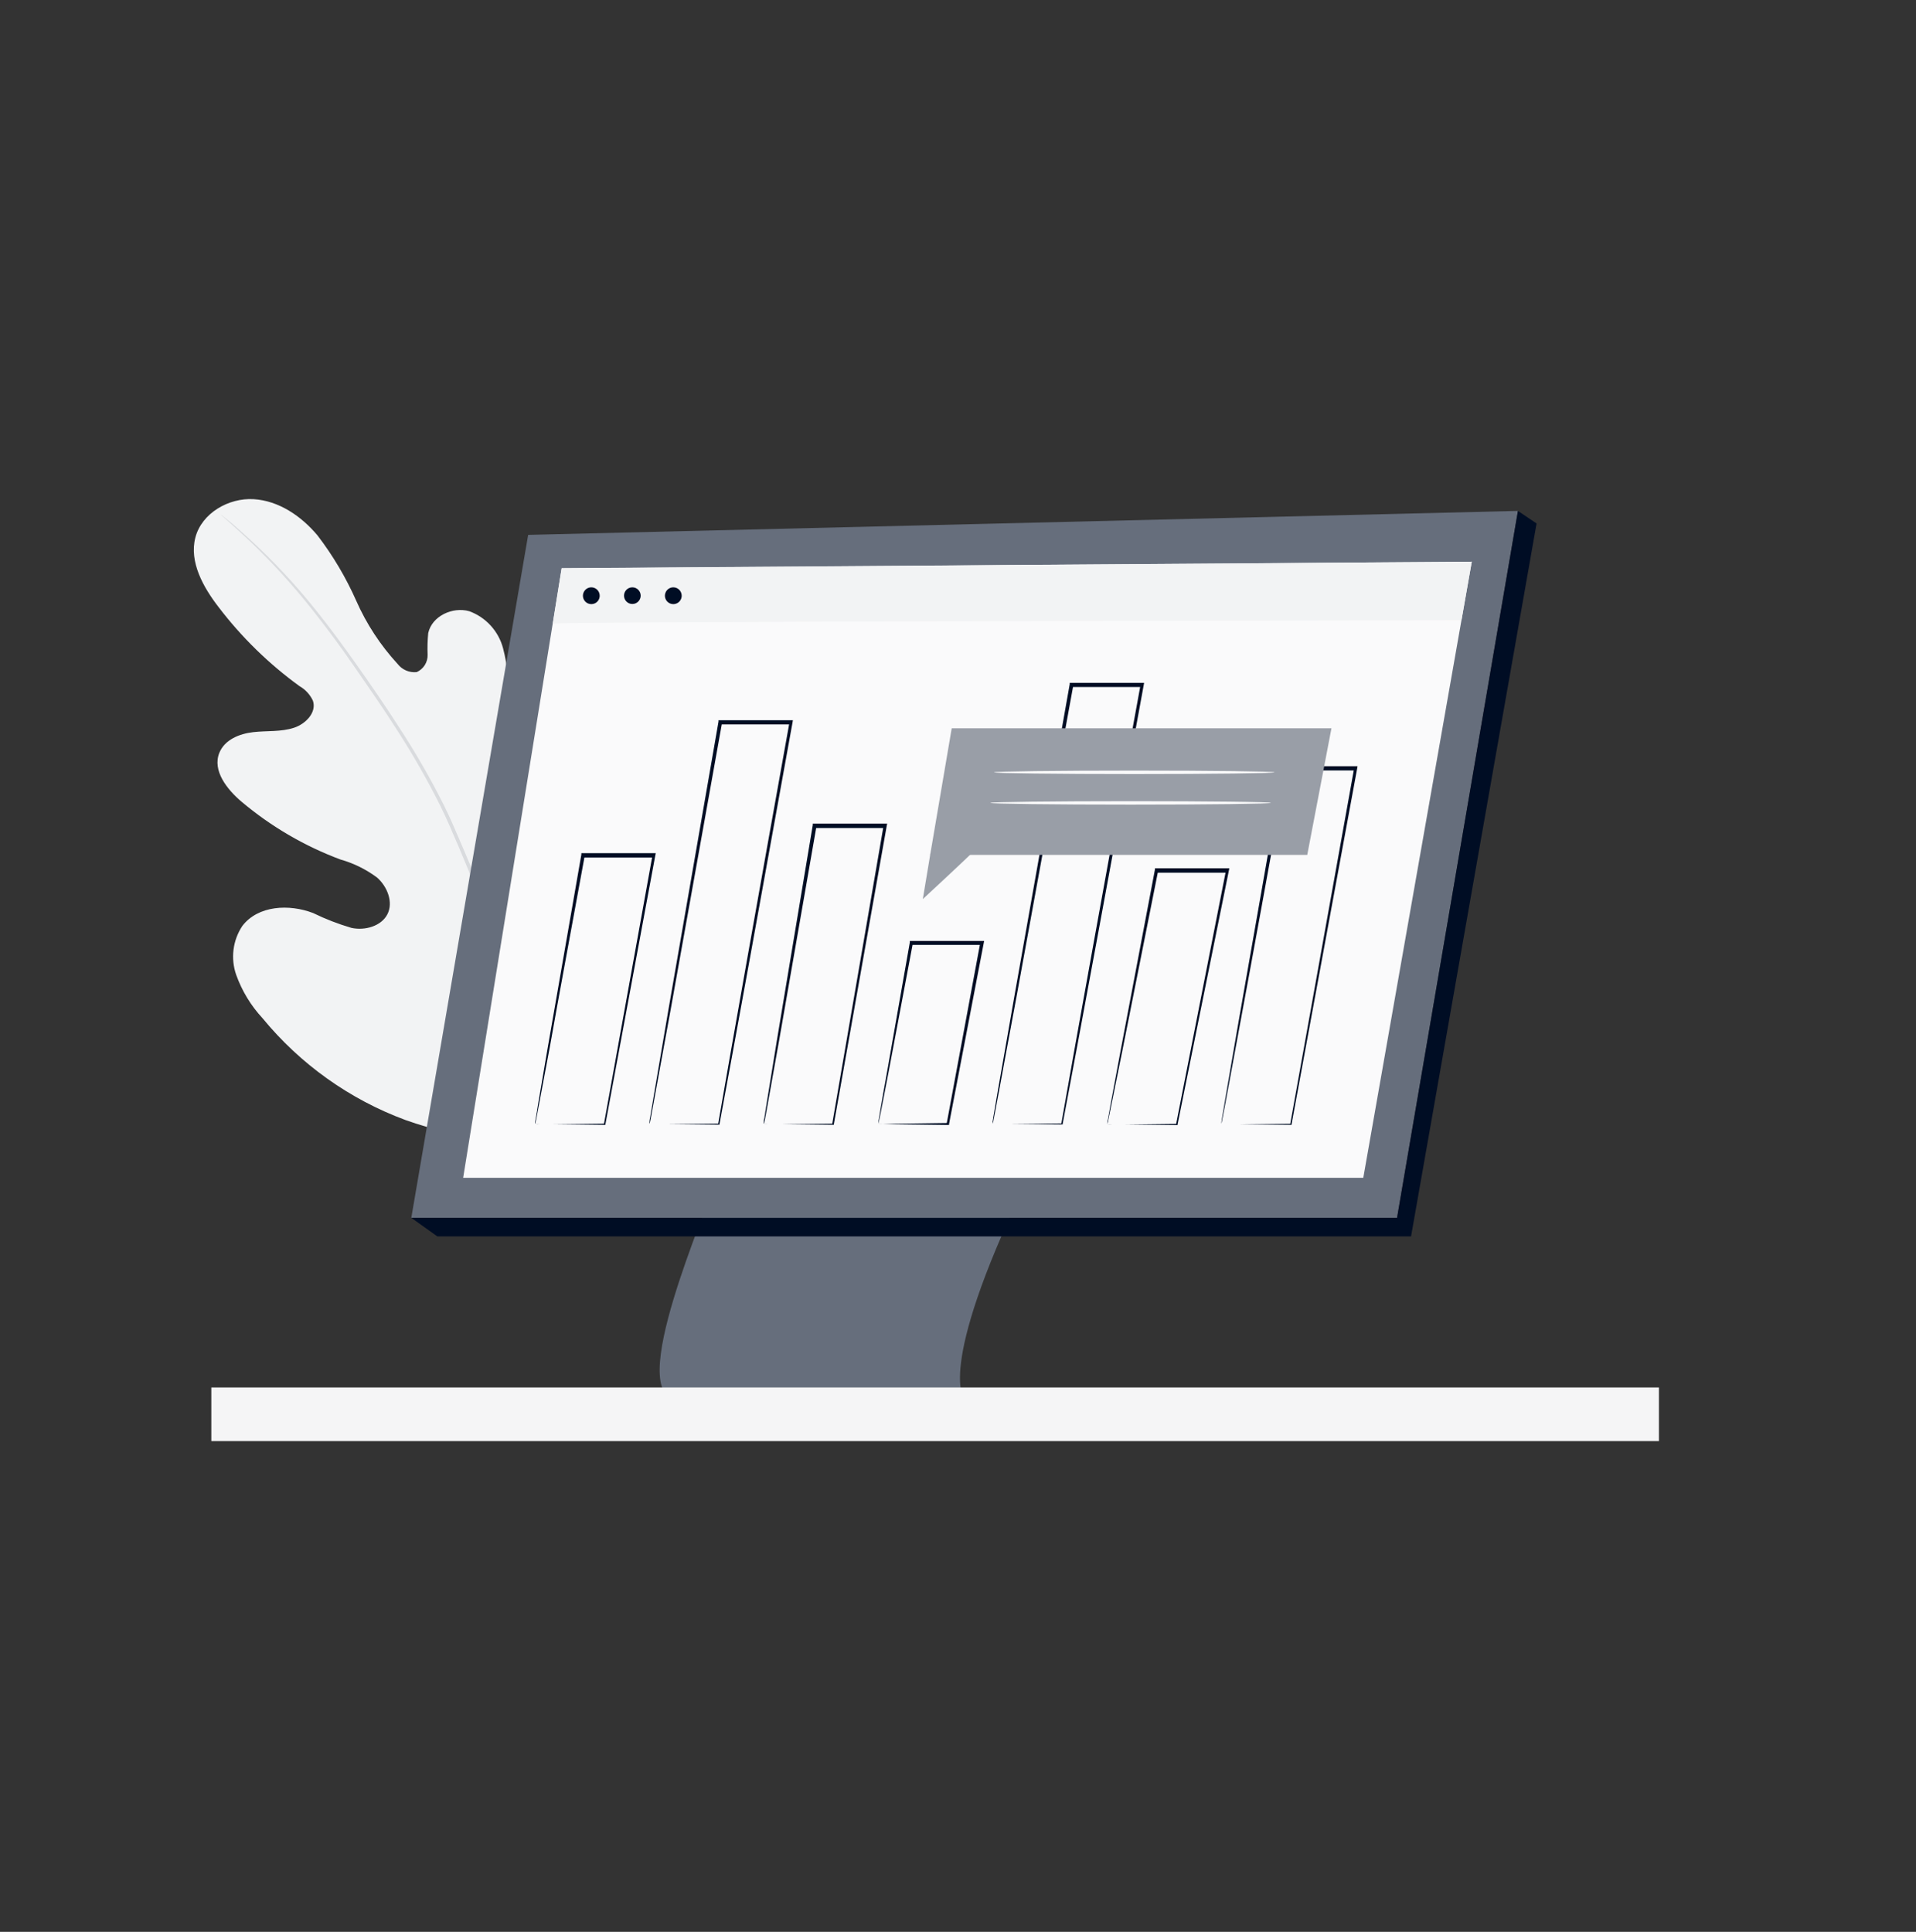 <svg width="120" height="121" viewBox="0 0 120 121" fill="none" xmlns="http://www.w3.org/2000/svg">
<rect x="0" y="0" width="120" height="121" fill="#333333" stroke="none"/>
<path d="M35.616 70.474C41.298 66.544 42.619 59.209 42.432 52.608C42.401 51.506 42.526 50.348 42.016 49.355C41.506 48.362 40.278 47.721 39.288 48.181C38.468 48.557 38.104 49.509 37.647 50.292C37.029 51.339 36.128 52.19 35.048 52.746C34.346 53.11 33.477 53.324 32.782 52.95C31.835 52.418 31.731 51.108 31.748 49.988L31.82 43.864C31.89 42.769 31.785 41.67 31.508 40.608C31.369 40.078 31.103 39.59 30.734 39.185C30.365 38.779 29.904 38.47 29.389 38.282C28.349 37.989 27.057 38.58 26.82 39.651C26.776 40.103 26.763 40.558 26.782 41.012C26.788 41.239 26.726 41.464 26.605 41.657C26.484 41.849 26.308 42.002 26.101 42.096C25.874 42.12 25.645 42.086 25.435 41.997C25.225 41.907 25.042 41.765 24.903 41.585C23.826 40.415 22.949 39.076 22.308 37.621C21.664 36.169 20.852 34.798 19.886 33.536C18.869 32.321 17.454 31.358 15.886 31.265C14.318 31.171 12.635 32.142 12.237 33.665C11.839 35.189 12.725 36.779 13.697 38.034C15.133 39.916 16.836 41.579 18.752 42.971C19.123 43.181 19.419 43.503 19.599 43.89C19.846 44.627 19.138 45.345 18.416 45.581C17.599 45.851 16.713 45.759 15.855 45.858C14.997 45.957 14.077 46.323 13.738 47.15C13.288 48.267 14.216 49.444 15.136 50.22C16.975 51.768 19.066 52.99 21.317 53.832C22.146 54.065 22.925 54.449 23.616 54.964C24.261 55.53 24.648 56.52 24.261 57.267C23.874 58.014 22.849 58.3 22.012 58.117C21.186 57.875 20.382 57.564 19.608 57.186C18.108 56.611 16.167 56.706 15.179 57.993C14.882 58.44 14.692 58.949 14.626 59.482C14.559 60.014 14.617 60.555 14.794 61.061C15.154 62.067 15.715 62.99 16.442 63.773C18.809 66.656 21.899 68.858 25.398 70.153C28.885 71.384 32.119 71.725 35.612 70.483" fill="#F2F3F4"/>
<path d="M34.579 70.859C34.358 68.246 34.909 69.662 33.949 66.329C32.874 62.728 31.592 59.193 30.11 55.74L28.957 53.018C28.577 52.124 28.203 51.238 27.783 50.397C26.97 48.777 26.068 47.204 25.079 45.686C24.15 44.229 23.213 42.878 22.328 41.624C21.444 40.37 20.589 39.22 19.773 38.203C18.487 36.591 17.076 35.084 15.552 33.696C15.014 33.204 14.589 32.826 14.292 32.593L13.953 32.319C13.918 32.285 13.879 32.255 13.836 32.23C13.865 32.269 13.899 32.304 13.937 32.334L14.265 32.625C14.549 32.879 14.969 33.255 15.5 33.754C16.989 35.16 18.371 36.674 19.634 38.286C20.444 39.306 21.288 40.442 22.166 41.715C23.044 42.987 23.977 44.321 24.901 45.776C25.878 47.291 26.772 48.859 27.579 50.472C27.995 51.312 28.366 52.191 28.747 53.085L29.894 55.836C31.375 59.282 32.661 62.809 33.747 66.4C34.712 69.719 34.168 68.285 34.412 70.891" fill="#D9DBDE"/>
<path d="M44.665 74.27C44.466 75.433 38.946 87.647 42.509 87.647H60.417C60.417 87.647 58.567 85.909 64.165 74.27H44.665Z" fill="#666E7C"/>
<path d="M33.079 33.502L25.76 76.277H87.498L95.069 32L33.079 33.502Z" fill="#666E7C"/>
<path d="M35.177 35.587L29.008 73.769H85.383L92.177 35.182L35.177 35.587Z" fill="#FAFAFB"/>
<path d="M95.069 32L96.236 32.786L88.375 77.44H27.39L25.76 76.277H87.498L95.069 32Z" fill="#000D24"/>
<path d="M34.619 39.063C34.639 38.926 91.532 38.848 91.532 38.848L92.177 35.182L35.177 35.596L34.619 39.071" fill="#F2F3F4"/>
<path d="M76.5 70.381V70.273L76.549 69.954C76.602 69.651 76.672 69.237 76.76 68.713C76.955 67.6 77.228 66.003 77.567 64.021C78.271 60.008 79.251 54.422 80.364 48.083V47.992H85.023L85.002 48.12C83.277 57.467 81.767 65.68 80.894 70.401V70.451H80.848L77.605 70.418H76.777H76.574H76.798H77.654L80.861 70.385L80.803 70.43L84.808 48.133L84.916 48.257H80.48L80.584 48.17C79.437 54.471 78.432 60.02 77.687 64.013C77.323 65.999 77.025 67.6 76.818 68.717C76.715 69.259 76.636 69.686 76.578 69.992C76.549 70.128 76.529 70.24 76.512 70.323C76.509 70.342 76.505 70.362 76.5 70.381Z" fill="#000D24"/>
<path d="M69.35 70.381C69.355 70.28 69.371 70.18 69.395 70.083C69.433 69.863 69.486 69.57 69.553 69.197C69.701 68.399 69.908 67.269 70.169 65.887C70.711 63.02 71.468 59.031 72.333 54.471V54.385H76.992L76.967 54.513C75.66 60.996 74.485 66.76 73.756 70.414V70.468H73.703L70.463 70.43H69.635C69.543 70.436 69.45 70.436 69.358 70.43H69.664H70.525L73.719 70.393L73.653 70.447C74.373 66.789 75.507 61.021 76.781 54.529L76.885 54.658H72.424L72.528 54.575C71.63 59.093 70.844 63.049 70.277 65.891C69.991 67.302 69.764 68.436 69.598 69.234L69.412 70.141C69.412 70.236 69.371 70.314 69.358 70.376L69.35 70.381Z" fill="#000D24"/>
<path d="M62.171 70.381C62.168 70.337 62.168 70.292 62.171 70.248L62.237 69.835C62.299 69.47 62.386 68.949 62.502 68.279C62.742 66.909 63.086 64.936 63.516 62.486C64.393 57.521 65.614 50.648 66.996 42.857V42.77H71.655L71.634 42.894C69.474 54.724 67.567 65.031 66.557 70.381V70.426H66.511L63.255 70.393H62.428H62.154H62.448H63.297L66.516 70.364L66.466 70.406C67.409 65.027 69.271 54.728 71.431 42.903L71.539 43.031H67.116L67.219 42.94C65.808 50.69 64.558 57.542 63.657 62.47C63.201 64.927 62.829 66.909 62.581 68.283L62.283 69.859C62.25 70.033 62.225 70.17 62.204 70.273L62.171 70.381Z" fill="#000D24"/>
<path d="M55.005 70.381C55.008 70.311 55.016 70.242 55.029 70.174C55.059 70.013 55.092 69.81 55.133 69.553C55.228 68.982 55.365 68.188 55.547 67.199C55.907 65.151 56.407 62.308 56.983 59.023V58.936H61.637L61.612 59.064C60.756 63.533 59.986 67.555 59.44 70.397V70.459H59.382L56.155 70.418L55.282 70.381C55.187 70.387 55.092 70.387 54.996 70.381H55.311H56.184L59.362 70.339L59.287 70.397C59.817 67.555 60.566 63.525 61.393 59.052L61.501 59.18H57.069L57.169 59.097C56.556 62.346 56.031 65.155 55.646 67.178C55.456 68.171 55.298 68.974 55.187 69.549C55.133 69.81 55.092 70.025 55.059 70.186C55.044 70.252 55.026 70.317 55.005 70.381Z" fill="#000D24"/>
<path d="M47.834 70.381C47.834 70.381 47.834 70.352 47.834 70.294C47.834 70.236 47.834 70.133 47.871 70.025C47.913 69.773 47.966 69.425 48.037 68.978C48.19 68.047 48.405 66.715 48.674 65.06C49.237 61.692 50.014 57.008 50.904 51.675V51.588H55.563L55.538 51.716C54.173 59.424 52.969 66.239 52.228 70.393V70.447H52.178L48.943 70.41H48.095C48.002 70.416 47.91 70.416 47.817 70.41H47.896H48.12H48.98L52.178 70.377L52.117 70.426L55.336 51.733L55.443 51.861H51.028L51.132 51.774C50.209 57.07 49.398 61.704 48.815 65.06C48.517 66.715 48.281 68.06 48.111 68.999C48.029 69.45 47.966 69.826 47.917 70.062L47.863 70.344L47.834 70.381Z" fill="#000D24"/>
<path d="M40.676 70.381C40.671 70.341 40.671 70.301 40.676 70.261C40.676 70.17 40.709 70.05 40.734 69.897C40.792 69.562 40.87 69.069 40.974 68.473C41.185 67.232 41.495 65.416 41.876 63.173C42.662 58.642 43.759 52.337 45 45.199V45.112H49.659L49.638 45.241C47.71 55.965 46.005 65.341 45.066 70.393V70.439H45.021L41.773 70.406H40.945H40.746H40.966H41.814L45.029 70.373L44.975 70.418C45.852 65.354 47.516 55.969 49.444 45.249L49.547 45.373H45.116L45.219 45.286C43.949 52.386 42.824 58.655 42.017 63.161C41.603 65.412 41.276 67.22 41.044 68.478C40.933 69.098 40.842 69.578 40.779 69.922C40.746 70.079 40.726 70.203 40.705 70.298C40.684 70.393 40.676 70.381 40.676 70.381Z" fill="#000D24"/>
<path d="M37.56 37.309C37.561 37.413 37.531 37.515 37.474 37.602C37.417 37.688 37.335 37.757 37.239 37.797C37.143 37.837 37.037 37.848 36.935 37.828C36.833 37.809 36.739 37.759 36.665 37.686C36.591 37.612 36.54 37.519 36.52 37.417C36.499 37.315 36.509 37.209 36.549 37.112C36.589 37.016 36.656 36.934 36.742 36.876C36.829 36.818 36.931 36.787 37.035 36.787C37.173 36.787 37.307 36.842 37.405 36.94C37.503 37.037 37.559 37.17 37.56 37.309Z" fill="#000D24"/>
<path d="M39.604 37.83C39.892 37.83 40.126 37.596 40.126 37.309C40.126 37.02 39.892 36.787 39.604 36.787C39.316 36.787 39.083 37.02 39.083 37.309C39.083 37.596 39.316 37.83 39.604 37.83Z" fill="#000D24"/>
<path d="M42.695 37.309C42.696 37.413 42.666 37.515 42.608 37.602C42.551 37.689 42.469 37.757 42.373 37.797C42.277 37.838 42.171 37.848 42.068 37.828C41.966 37.808 41.872 37.758 41.798 37.684C41.724 37.61 41.674 37.516 41.654 37.414C41.634 37.312 41.645 37.206 41.685 37.11C41.725 37.013 41.793 36.931 41.88 36.874C41.967 36.816 42.07 36.786 42.174 36.787C42.312 36.788 42.444 36.843 42.541 36.941C42.639 37.039 42.694 37.17 42.695 37.309Z" fill="#000D24"/>
<path d="M33.51 70.381C33.51 70.381 33.51 70.273 33.555 70.062C33.6 69.851 33.642 69.52 33.708 69.123C33.853 68.296 34.056 67.083 34.308 65.598C34.838 62.561 35.57 58.34 36.41 53.524V53.437H41.069L41.044 53.566C39.766 60.459 38.628 66.574 37.92 70.397V70.451H37.87L34.631 70.414H33.803C33.709 70.42 33.616 70.42 33.522 70.414H33.605H33.828H34.689L37.887 70.377L37.821 70.43L40.862 53.586L40.965 53.71H36.513L36.617 53.623C35.744 58.402 34.962 62.59 34.432 65.598C34.151 67.091 33.927 68.296 33.766 69.14C33.691 69.553 33.629 69.868 33.584 70.1L33.534 70.352C33.526 70.362 33.518 70.372 33.51 70.381Z" fill="#000D24"/>
<path d="M81.874 53.545H58.257L59.606 45.617H83.389L81.874 53.545Z" fill="#999EA7"/>
<path d="M58.257 53.545L57.797 56.313C57.797 56.313 60.901 53.437 60.851 53.437H58.278" fill="#999EA7"/>
<path d="M79.826 48.373C79.826 48.43 75.891 48.48 71.042 48.48C66.193 48.48 62.254 48.43 62.254 48.373C62.254 48.315 66.189 48.265 71.042 48.265C75.895 48.265 79.826 48.315 79.826 48.373Z" fill="#FAFAFB"/>
<path d="M79.595 50.288C79.595 50.346 75.66 50.396 70.81 50.396C65.961 50.396 62.022 50.346 62.022 50.288C62.022 50.23 65.957 50.181 70.81 50.181C75.664 50.181 79.595 50.226 79.595 50.288Z" fill="#FAFAFB"/>
<path d="M103.9 86.903H13.235V90.261H103.9V86.903Z" fill="#F5F5F6"/>
</svg>
